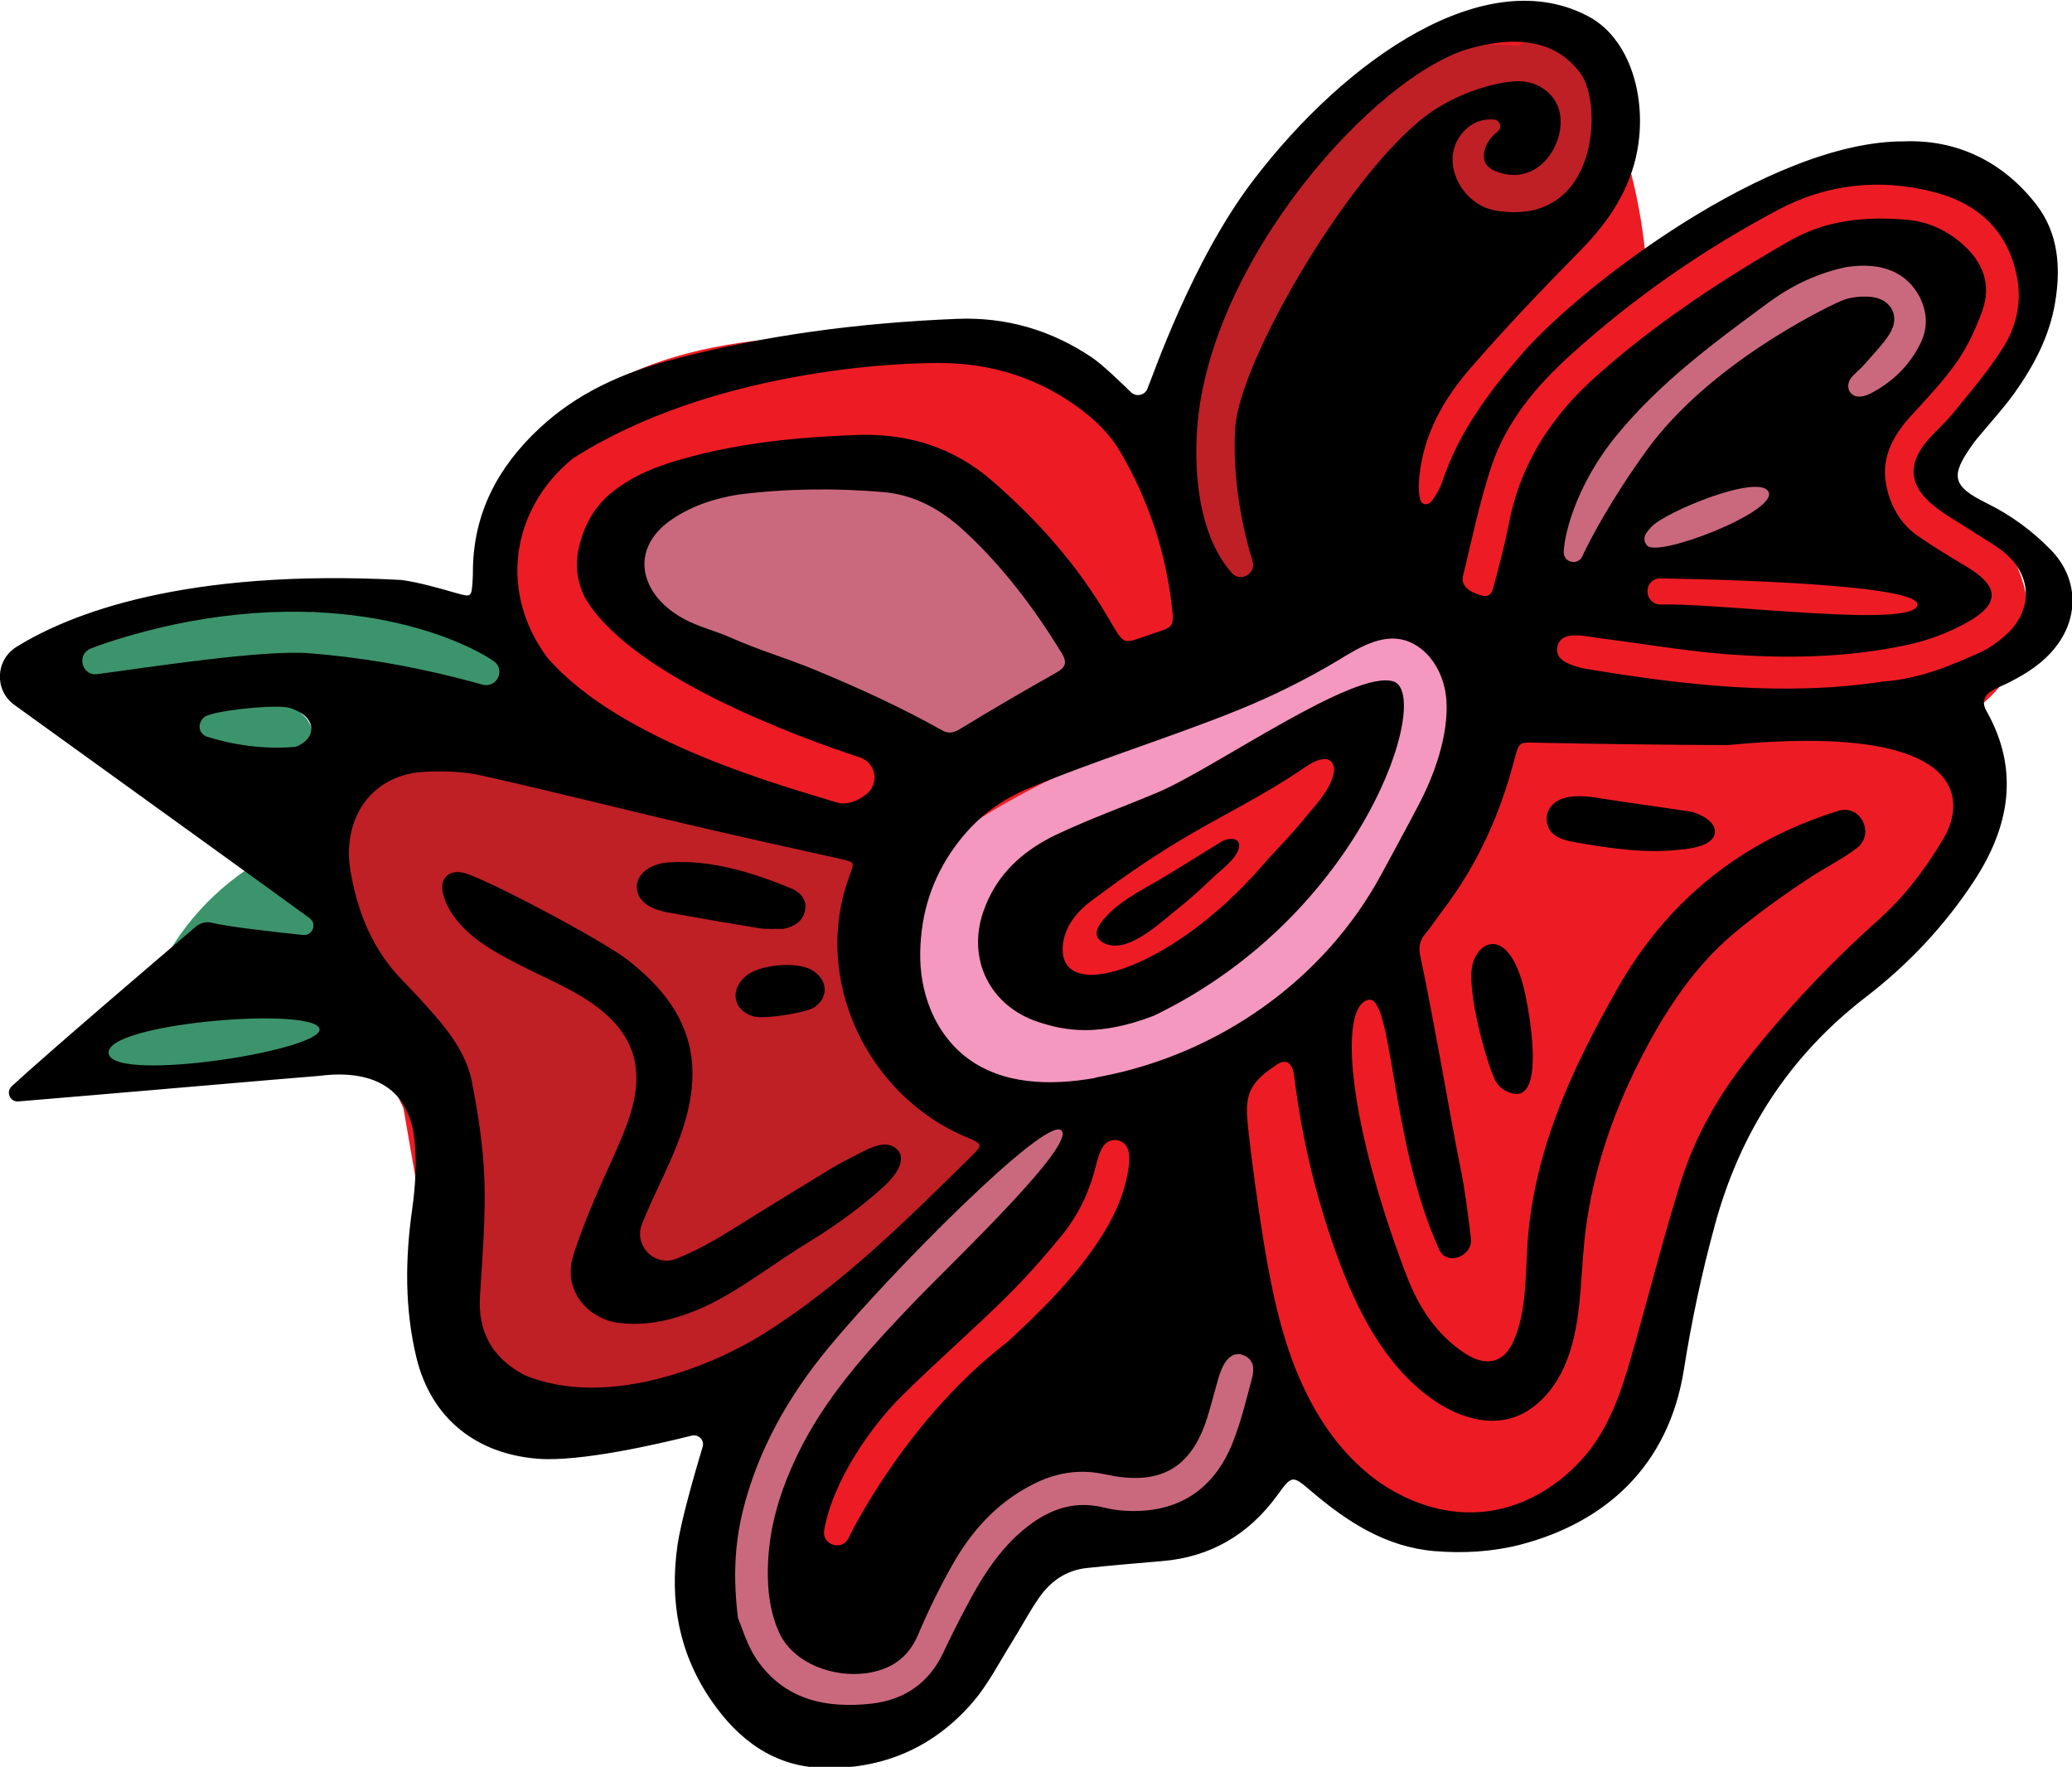 <?xml version="1.0" encoding="utf-8"?>
<!-- Generator: Adobe Illustrator 24.0.1, SVG Export Plug-In . SVG Version: 6.00 Build 0)  -->
<svg version="1.1" id="图层_1" xmlns="http://www.w3.org/2000/svg" xmlns:xlink="http://www.w3.org/1999/xlink" x="0px" y="0px"
	 viewBox="0 0 78.56 66.99" style="enable-background:new 0 0 78.56 66.99;" xml:space="preserve">
<style type="text/css">
	.st0{fill:#3C946C;}
	.st1{fill:#ED1C24;}
	.st2{fill:#BE2026;}
	.st3{fill:#CA697E;}
	.st4{fill:#F498BF;}
</style>
<g>
	<path class="st0" d="M11.87,33.71c0.06-0.89-1.09-1.61-1.86-1.16c-1.87,1.1-3.23,2.6-4.15,4.57c-0.12,0.26-0.15,0.51-0.1,0.73
		c-0.48,0.16-0.96,0.34-1.43,0.54c-1.37,0.6-0.62,2.64,0.79,2.44c1.14-0.17,2.27-0.34,3.41-0.5c0.74-0.11,1.55-0.16,2.25-0.47
		c0.64,0.1,1.22-0.31,1.47-0.83c0.4-0.3,0.52-0.82,0.4-1.3c0.2-0.58,0.27-1.21,0.22-1.82C12.77,34.89,12.46,34.1,11.87,33.71z"/>
	<g>
		<path class="st1" d="M73.49,16.28c0.4-0.22,0.74-0.51,1.03-0.85c0.21-0.1,0.41-0.2,0.64-0.28c2.1-0.78,2.93-3.51,2.3-5.46
			c-0.74-2.28-2.79-3.23-5.07-3.06c-3.6,0.26-6.96,1.53-9.97,3.44c-0.17-2.33-0.78-4.63-1.54-6.25c-1.19-2.54-4.91-3.48-7.02-1.47
			c-0.83,0.79-1.61,1.62-2.35,2.48c-3.97,2.91-6.17,7.09-7.56,11.66c-0.01,0-0.01-0.01-0.02-0.01c-0.69-0.56-1.57-0.93-2.46-1.04
			c-0.03-0.08-0.07-0.16-0.1-0.24c-0.56-1.3-2.2-2.58-3.67-2.54c-4.89,0.13-10.76-0.5-15.1,2.18c-3.83,2.36-4.37,6.97-3.01,11.02
			c-0.69,0.02-3.13,0.18-3.78,0.3c-3.69,0.66-6.18,4.57-4.38,8.09c0.64,1.25,1.7,2.04,2.93,2.36c0.46,2.66,0.92,5.31,1.38,7.97
			c0.13,0.75,0.45,1.42,0.9,1.97c-0.02,0.12-0.03,0.23-0.04,0.35c0,0.03-0.01,0.05-0.01,0.06c-0.02,0.05-0.05,0.11-0.09,0.2
			c-0.16,0.38-0.28,0.78-0.45,1.16c-1.41,3.29,1.86,6.46,5.06,5.99c3.87-0.57,7.35-2.16,10.6-4.18c-0.11,0.24-0.22,0.49-0.33,0.73
			c-0.18,0.14-0.34,0.3-0.5,0.46c-1.45,0.63-2.44,1.98-2.72,3.71c-0.07,0.4-0.13,0.81-0.21,1.21c-0.01-0.02-0.24,0.94-0.28,1.07
			c-0.28,0.98-0.61,1.93-0.99,2.87c-0.88,2.2,0.43,5.08,2.71,5.8c2.3,0.73,4.66-0.27,5.67-2.43c0.72-0.51,1.31-1.23,1.65-2.12
			c0.12-0.31,0.25-0.62,0.37-0.93c0.64-0.17,1.26-0.47,1.83-0.89c0.44-0.33,0.89-0.67,1.35-0.97c-0.23,0.17,0.97-0.5,1.08-0.57
			c0.35-0.14,0.48-0.19,0.37-0.18c0.22-0.06,0.43-0.11,0.65-0.15c0.62-0.14,1.23-0.27,1.84-0.46c2.29-0.69,4.04-2.04,4.99-3.89
			c0.89,2.35,3.18,3.94,5.75,4.09c2.93,0.17,5.68-1.61,7.08-4.11c2.24-3.98,2.78-8.72,4.45-12.94c0.14-0.34,0.28-0.68,0.43-1.02
			c1.36-1.29,2.72-2.59,4.07-3.88c0.21-0.12,0.42-0.24,0.63-0.35c0.95-0.51,1.75-1.36,2.2-2.35c1.52-1.55,1.91-3.83,0.72-5.7
			c1.62-0.93,2.69-2.86,2.26-4.75c-0.36-1.55-1.42-2.81-2.81-3.38c-0.3-0.21-0.62-0.39-0.96-0.53c0.07-0.55,0.1-1.1,0.06-1.63
			C73.2,16.67,73.34,16.47,73.49,16.28z M44.67,45.65c-0.27,0.06-0.52,0.14-0.76,0.24c0.34-0.63,0.68-1.27,1.02-1.91
			c0.08,0.53,0.16,1.06,0.24,1.6C45,45.59,44.83,45.61,44.67,45.65z M53.06,23.29c-0.08-0.01-0.17-0.01-0.26-0.01
			c-0.44,0-0.87,0.03-1.29,0.08c0.02-0.09,0.03-0.18,0.05-0.27c0.02-0.14,0.05-0.28,0.08-0.42c0.46-0.28,0.87-0.63,1.18-1.07
			C52.84,22.16,52.91,22.72,53.06,23.29z"/>
		<path class="st2" d="M38.88,42.2c0,0-5.31-2.66-5.98-4.04c-0.1-0.67-0.22-1.33-0.36-1.99c0.07-0.43,0.23-0.85,0.53-1.27
			c2.05-2.88-2.24-5.99-4.44-3.52c-0.49-0.21-1.01-0.3-1.53-0.29c-2.01-0.47-4.03-0.94-6.04-1.41c-2.67-0.62-7.68-2.84-9.03,0.87
			c-0.5,1.38,0.08,3.02,0.48,4.36c0.44,1.48,0.95,2.95,1.55,4.38c1.11,2.66,2.49,5.2,3.87,7.73c-0.48,1.48-1,2.97-0.36,4.44
			c0.91,2.09,2.9,2.2,4.84,1.74c0.78,0.75,1.95,1.12,3.15,0.57c3.67-1.67,2.79-0.86,5.04-4.32C32.74,48.79,38.88,42.2,38.88,42.2z"
			/>
		<path class="st2" d="M60.31,3.27c-0.09-0.34-0.2-0.65-0.33-0.93c-0.5-1.11-1.67-1.13-2.44-0.59c-1.77-0.25-3.57,0.39-5.28,1.21
			c-0.76,0.36-1.01,1.01-0.92,1.62c-0.26,0.2-0.5,0.41-0.73,0.63c-1.15,1.14-1.99,2.62-2.89,3.96c-0.92,1.37-1.89,2.74-2.59,4.24
			c-1.55,3.27-0.51,6.58,0.79,9.74c0.82,2,3.85,0.54,3.03-1.46c-0.7-1.71-1.56-3.65-1.22-5.54c0.34-1.92,1.84-3.69,2.9-5.27
			c1.14-1.7,2-3.18,3.79-4.23c0.06-0.04,0.12-0.08,0.18-0.11c-0.12,0.63,0.08,1.33,0.66,1.74c0.35,0.24,0.72,0.39,1.11,0.45
			c0.27,0.21,0.59,0.35,0.9,0.39c3.17,0.38,3.68-2.89,3.16-5.37C60.41,3.58,60.37,3.42,60.31,3.27z"/>
		<path class="st2" d="M66.78,17.27c-1.73,0.18-3.39,0.62-5.01,1.26c-2.01,0.8-0.54,3.82,1.46,3.03c1.34-0.53,2.72-0.84,4.15-0.98
			C69.54,20.36,68.92,17.05,66.78,17.27z"/>
		<path class="st3" d="M40.61,24.31c-0.2-0.25-0.41-0.5-0.62-0.73c0-0.34-0.14-0.7-0.47-1.03c-1.15-1.16-2.3-2.32-3.45-3.47
			c-1.04-1.04-2.04-1.96-3.61-1.85c-1.48,0.1-3,0.77-4.42,1.18c-1.28,0.37-3.46,0.57-4.26,1.74c-3.09,4.55,10.95,7.72,13.41,8.23
			c0.88,0.18,1.49-0.39,1.69-1.12c0.4-0.04,0.79-0.15,1.19-0.35C41.06,26.42,41.28,25.18,40.61,24.31z"/>
		<path class="st3" d="M73.38,11.19c-0.17-0.81-0.85-1.54-1.9-1.39c-2.81,0.38-5.49,1.52-7.68,3.33c-0.92,0.76-1.9,1.83-2.48,3.03
			c-0.92,0.7-1.82,1.43-2.71,2.19c-1.63,1.41,0.55,3.97,2.19,2.55c0.23-0.2,0.46-0.39,0.7-0.59c1.36,1.77,3.99,0.54,5.66-0.54
			c1.2-0.77,2.17-1.73,2.92-2.95c0.76-1.25,1.38-2.4,2.69-3.17C73.73,13.09,73.89,11.95,73.38,11.19z"/>
		<path class="st3" d="M48.16,51.93c-0.01-0.73-0.56-1.46-1.48-1.29c-0.97,0.18-1.2,1.15-0.89,1.84c-0.13,0.27-0.23,0.55-0.31,0.85
			c-0.11,0.42-0.1,1.13-0.35,1.5c-0.32,0.47-1.04,0.38-1.58,0.44c-0.8,0.08-1.59,0.16-2.39,0.24c-2.48,0.27-4.19,1.28-5.51,3.4
			c-0.9,1.45-1.92,4.2-4.1,3.72c-0.15-0.03-0.29-0.08-0.41-0.13c0.05-0.24,0.04-0.5-0.07-0.78c-0.1-0.25-0.18-0.5-0.26-0.75
			c-0.35-1.46,0.02-3.22,0.33-4.62c0.4-1.87,1.47-3.08,2.79-4.39c2.64-2.63,5.01-5.51,7.09-8.6c0.93-1.38-1.19-2.85-2.13-1.47
			c-1.23,1.82-2.55,3.58-3.99,5.25c-1.37,1.6-2.96,2.99-4.33,4.59c-0.51,0.6-0.91,1.24-1.22,1.92c-0.66-0.09-1.4,0.27-1.53,1.11
			c-0.41,3.11-1.79,7.09,1.19,9.45c2.34,1.84,5.36,1.06,7.09-1.14c0.78-0.99,1.29-2.17,2.01-3.21c0.94-1.36,2.12-1.65,3.71-1.82
			c1.52-0.17,3.69,0.03,4.91-1.07c1.1-0.99,0.76-2.44,1.47-3.57C48.55,52.86,48.46,52.32,48.16,51.93z"/>
		<path class="st4" d="M54.56,24.06c-0.03-0.03-0.05-0.06-0.08-0.09c-1.14-1.07-2.73-0.7-4.04-0.18c-0.64,0.26-0.82,0.81-0.7,1.32
			c-0.17,0.17-0.33,0.35-0.49,0.54c-1.58,0.51-3.13,1.1-4.65,1.76c-2.5,1.08-5.15,2.18-7.46,3.63c-1.76,1.11-3.08,2.73-3.12,4.88
			c-0.03,2.02,0.98,3.98,2.73,5.01c0.09,0.05,0.19,0.09,0.3,0.12c2.28,1.61,5.37,1.08,7.96,0.37c0.63-0.17,0.96-0.62,1.01-1.09
			c2.05-0.58,3.36-2.33,4.48-4.26c2.4-2.07,4.03-4.87,4.6-7.99c0.16-0.87,0.31-1.89,0.1-2.78C55.23,24.81,55,24.3,54.56,24.06z
			 M50.54,29.99c-0.53,1.16-1.06,2.33-1.59,3.49c-0.33,0.69-0.69,1.45-1.11,2.15c-0.2-0.02-0.41,0.01-0.62,0.11
			c-2.87,1.37-5.93,1.93-9.1,1.67c-0.28-1.24-0.37-2.5,0.06-3.73c0.04-0.12,0.06-0.23,0.07-0.34c0.86-0.58,1.9-0.99,2.72-1.39
			c3.45-1.68,6.93-3.3,10.63-4.31C51.28,28.44,50.9,29.21,50.54,29.99z"/>
		<path class="st0" d="M18.33,24.17c-0.21-0.02-0.43-0.05-0.64-0.07c0.07-0.65-0.28-1.3-1.12-1.28c-1.5,0.04-3.1,0.13-4.66,0.39
			c-3.42-0.53-11.21,1.67-11.21,1.67s-0.46-0.75,0,0c1.09,1.76,2.94,1.78,4.64,2.62c1.83,0.9,3.32,1.93,5.45,1.77
			c0.94-0.07,1.42-1.47,0.75-2.11c-0.34-0.33-0.73-0.66-1.09-1.01c0.56-0.15,1.2-0.24,1.72-0.31c1.99,0.33,3.97,0.7,5.94,0.91
			C19.76,26.92,19.98,24.35,18.33,24.17z M6.5,25.21c0.27,0.01,0.54,0.02,0.81,0.03c-0.05,0.11-0.08,0.23-0.11,0.35
			c-0.22-0.13-0.44-0.25-0.65-0.36C6.53,25.23,6.51,25.22,6.5,25.21z"/>
		<g>
			<path d="M0.7,41.76c-0.32,0.03-0.49-0.36-0.25-0.58c1.41-1.3,5.84-5.08,6.98-6.05c0.17-0.14,0.39-0.2,0.61-0.14
				c0.62,0.15,2.31,0.34,3.45,0.46c0.35,0.04,0.54-0.41,0.26-0.63c-0.15-0.12-7.94-5.74-11.2-8.09c-0.77-0.55-0.73-1.7,0.07-2.2
				c2.01-1.25,6.35-2.98,14.61-2.54c0.68,0.1,1.35,0.29,2.01,0.48c0.64,0.18,0.64,0.2,0.68-0.49c0.01-0.11,0.01-0.23,0.01-0.35
				c0.02-2.18,0.95-3.92,2.51-5.38c1.43-1.34,3.15-2.11,5-2.6c3.55-0.95,7.17-1.41,10.83-1.56c1.88-0.08,3.6,0.43,5.14,1.47
				c0.37,0.25,1.04,0.89,1.47,1.31c0.19,0.19,0.52,0.12,0.62-0.12c0.22-0.52,1.7-4.87,4-7.89c3.56-4.68,8.87-8.31,12.74-6.23
				c1.71,0.92,2.31,3.48,1.72,5.59c-0.37,1.31-1.13,2.36-2.08,3.32c-1.41,1.43-2.8,2.89-4.12,4.41c-1.01,1.16-1.77,2.49-1.94,4.07
				c-0.03,0.28-0.04,0.58,0.01,0.85c0.05,0.3,0.31,0.33,0.49,0.08c0.15-0.21,0.28-0.44,0.36-0.68c0.62-1.87,1.77-3.41,3.04-4.87
				c2.17-2.5,9.35-8.05,14.46-8.04c2.02-0.08,3.77,0.77,5.03,2.4c0.84,1.09,0.93,2.39,0.71,3.71c-0.21,1.27-0.8,2.39-1.54,3.43
				c-0.4,0.56-0.87,1.07-1.31,1.6c-0.09,0.11-0.19,0.22-0.27,0.34c-0.87,1.21-0.79,1.59,0.53,2.24c0.91,0.45,1.72,1.04,2.43,1.77
				c1.02,1.05,1.09,2.51,0.19,3.67c-0.49,0.63-1.14,1.04-1.85,1.39c-0.18,0.09-0.37,0.16-0.55,0.26c-0.32,0.19-0.43,0.44-0.23,0.79
				c1.26,2.24,0.87,4.38-0.46,6.42c-1.11,1.7-2.5,3.18-4.1,4.41c-2.93,2.25-4.8,5.17-5.75,8.69c-0.49,1.8-0.88,3.63-1.17,5.48
				c-0.59,3.64-2.98,5.77-6.21,6.61c-1.07,0.27-2.15,0.33-3.25,0.24c-1.84-0.16-3.3-1.11-4.65-2.26c-0.74-0.63-0.74-0.63-1.32,0.17
				c-1.08,1.47-2.52,2.32-4.36,2.47c-0.95,0.08-1.89,0.16-2.83,0.26c-0.8,0.08-1.4,0.51-1.84,1.15c-0.37,0.54-0.68,1.13-1.03,1.69
				c-0.47,0.75-0.88,1.56-1.45,2.23c-1.49,1.74-3.44,2.58-5.72,2.51c-1.84-0.06-3.18-1.06-4.2-2.54c-1.24-1.79-1.6-3.79-1.29-5.92
				c0.14-0.95,0.67-2.78,0.95-3.71c0.08-0.25-0.15-0.49-0.41-0.43c-1.26,0.32-4.22,1-5.82,0.88c-2.35-0.18-4.06-1.53-4.62-3.83
				c-0.45-1.87-0.43-3.75-0.16-5.65c0.12-0.87,0.18-1.78,0.08-2.66c-0.21-1.95-1.63-2.63-3.59-2.38
				C11.31,40.85,3.51,41.53,0.7,41.76z M51.87,37.91c-1.13,0.29-0.75,4.68,1.47,10.48c0.45,1.17,1.12,2.21,2.2,2.92
				c0.68,0.45,1.38,0.46,1.79-0.35c0.63-1.25,0.48-2.99,0.63-4.35c0.36-3.35,1.72-6.22,3.36-9.12c1.9-3.35,4.71-5.61,8.39-6.75
				c0.03-0.01,0.06-0.02,0.09-0.02c0.81-0.15,1.26,0.93,0.61,1.43c-0.52,0.4-1.14,0.71-1.7,1.07c-1.04,0.68-2.08,1.42-3.03,2.22
				c-1.66,1.41-2.84,3.36-3.77,5.3c-0.95,1.99-1.62,4.14-1.84,6.34c-0.16,1.58-0.11,3.23-0.74,4.69c-0.39,0.9-1.09,1.72-2.03,2
				c-1.04,0.3-2.17-0.12-3.05-0.76c-1.78-1.29-2.82-3.37-3.57-5.44c-0.79-2.19-1.33-4.46-1.61-6.76c-0.03-0.23-0.1-0.51-0.33-0.55
				c-0.14-0.02-0.27,0.06-0.38,0.14c-0.35,0.24-0.71,0.5-0.91,0.88c-0.23,0.44-0.18,0.97-0.13,1.47c0.16,1.44,0.36,2.88,0.59,4.32
				c0.33,1.99,0.74,3.99,1.64,5.79c0.62,1.25,1.49,2.41,2.61,3.24c1.13,0.83,2.53,1.33,3.93,1.23c1.57-0.1,3.03-0.97,4.03-2.16
				c1.06-1.26,1.48-2.85,1.92-4.4c0.56-1.99,1.07-4,1.69-5.97c0.53-1.68,1.39-3.21,2.49-4.61c1.52-1.93,3.2-3.7,5.02-5.33
				c0.99-0.89,1.79-1.95,2.46-3.09c0.85-1.45,0.9-4.4-8.2-3.52c-2.41-0.01-4.83-0.04-7.24-0.09c-0.65-0.01-0.66-0.06-0.84,0.63
				c-0.54,2.09-1.41,4.01-2.72,5.73c-0.23,0.3-0.43,0.61-0.67,0.9c-0.22,0.27-0.25,0.53-0.17,0.87c0.28,1.32,0.52,2.65,0.77,3.98
				c0.26,1.41,0.5,2.83,0.79,4.24c0.09,0.43,0.23,1.43,0.35,2.43c0.09,0.69-0.91,1.08-1.2,0.44C52.7,43.3,52.82,37.67,51.87,37.91z
				 M28.92,50.59c2.98-1.86,5.44-4.32,7.92-6.76c0.44-0.43,0.41-0.46-0.21-0.72c-3.7-1.55-5.9-5.96-4.41-9.93
				c0.18-0.49,0.18-0.49-0.33-0.61c-1.88-0.42-3.76-0.83-5.63-1.27c-2.66-0.62-5.3-1.29-7.97-1.89c-0.69-0.16-1.43-0.18-2.14-0.15
				c-1.72,0.06-2.88,1.28-2.92,3.01c-0.01,0.34,0.04,0.69,0.11,1.03c0.28,1.44,0.84,2.74,1.87,3.82c0.42,0.43,0.83,0.87,1.23,1.33
				c0.67,0.76,1.27,1.6,1.46,2.6c0.24,1.24,0.43,2.5,0.47,3.76c0.04,1.43-0.08,2.87-0.17,4.3c-0.09,1.38,0.45,2.37,1.69,3.03
				C23.08,53.45,27.08,51.74,28.92,50.59z M21.71,17.39c-2.37,1.95-2.78,5.09-0.96,7.54c2.8,3.25,9.21,4.94,10.96,5.49
				c0.39,0.12,0.78-0.04,1.12-0.29c0.52-0.39,0.4-1.2-0.22-1.41c-2.52-0.83-8.4-3.02-10.29-5.83c-0.41-0.61-0.54-1.37-0.38-2.09
				c0.19-0.86,0.59-1.61,1.31-2.17c0.76-0.6,1.64-0.95,2.56-1.21c2.2-0.63,4.45-0.85,6.73-0.93c1.93-0.06,3.64,0.49,5.09,1.75
				c1.7,1.48,3.19,3.15,4.34,5.1c0.73,1.23,0.53,1.08,1.78,0.67c0.74-0.24,0.77-0.24,0.68-1.02c-0.24-2.11-0.91-4.1-1.99-5.92
				c-0.29-0.48-0.7-0.93-1.13-1.29c-1.53-1.26-3.31-1.93-5.3-2.01C34.02,13.7,26.88,14.07,21.71,17.39z M41.73,40.82
				c4.47-0.85,8.48-3.66,10.65-7.68c0.47-0.87,0.94-1.73,1.4-2.61c0.61-1.15,1.15-2.67,1.06-3.99c-0.06-0.84-0.48-1.72-1.25-2.13
				c-0.99-0.53-2.01,0.11-2.86,0.63c-1.22,0.73-2.51,1.37-3.83,1.9c-2.63,1.06-5.35,1.88-7.97,2.98c-1.13,0.48-2,1.19-2.71,2.16
				c-0.88,1.21-1.3,2.53-1.33,4.02c-0.03,1.51,0.53,3.05,1.75,3.99c1.37,1.05,3.2,1.07,4.83,0.79
				C41.56,40.85,41.65,40.83,41.73,40.82z M28.01,18.75c-0.95,0.15-1.85,0.45-2.63,1.01c-0.82,0.59-1.22,1.5-0.74,2.46
				c0.27,0.54,0.75,0.95,1.28,1.24c0.57,0.31,1.21,0.46,1.8,0.72c1.02,0.46,2.12,0.78,3.16,1.21c1.65,0.68,3.27,1.42,4.82,2.29
				c0.26,0.15,0.45,0.11,0.7-0.04c1.2-0.73,2.41-1.44,3.64-2.13c0.35-0.2,0.44-0.37,0.22-0.74c-1.04-1.7-2.23-3.28-3.69-4.63
				c-0.85-0.79-1.85-1.37-3.05-1.48C31.67,18.5,29.84,18.52,28.01,18.75z M71.41,25.84c1.36-0.1,2.53-0.59,3.68-1.11
				c0.38-0.17,0.74-0.45,1.05-0.74c0.91-0.89,0.89-2.11-0.05-2.96c-0.38-0.34-0.85-0.58-1.28-0.87c-0.53-0.35-1.1-0.65-1.57-1.05
				c-0.87-0.75-0.9-1.54-0.16-2.41c0.32-0.37,0.7-0.69,1-1.07c0.65-0.8,1.33-1.59,1.87-2.46c0.48-0.76,0.7-1.65,0.54-2.57
				c-0.31-1.83-1.49-2.9-3.21-3.33c-2.02-0.51-4.02-0.3-5.87,0.69c-2.83,1.5-5.45,3.32-7.83,5.47c-1.32,1.19-2.46,2.54-3.03,4.24
				c-0.45,1.36-0.74,2.77-1.08,4.17c-0.08,0.33,0.17,0.58,0.67,0.73c0.39,0.12,0.45-0.17,0.51-0.41c0.2-0.75,0.4-1.5,0.55-2.26
				c0.43-2.31,1.63-4.14,3.37-5.68c2.23-1.98,4.69-3.6,7.27-5.08c1.38-0.8,2.89-0.94,4.43-0.81c0.79,0.06,1.51,0.38,2.11,0.9
				c0.79,0.68,1.14,1.54,0.78,2.55c-0.24,0.67-0.55,1.34-0.95,1.92c-0.51,0.73-1.12,1.38-1.73,2.04c-0.76,0.83-1.23,1.72-0.91,2.89
				c0.19,0.7,0.55,1.27,1.13,1.68c0.59,0.41,1.2,0.78,1.82,1.15c1.32,0.77,1.34,1.46-0.03,2.19c-0.67,0.36-1.42,0.64-2.17,0.8
				c-2.32,0.5-4.69,0.53-7.04,0.34c-1.52-0.13-3.02-0.39-4.53-0.58c-0.31-0.04-0.63-0.11-0.94-0.12c-0.32-0.01-0.67,0.04-0.76,0.42
				c-0.08,0.39,0.2,0.57,0.51,0.69c0.19,0.07,0.38,0.13,0.58,0.16C63.91,25.99,67.67,26.41,71.41,25.84z M27.98,61.35
				c0.15,0.35,0.34,1.01,0.69,1.54c1.06,1.57,2.66,1.9,4.41,1.7c1.22-0.15,2.14-0.78,2.68-1.92c0.28-0.6,0.58-1.19,0.89-1.77
				c0.52-1,1.11-1.95,1.95-2.72c0.94-0.85,1.99-1.35,3.3-1.01c0.17,0.04,0.34,0.07,0.51,0.09c2.09,0.21,3.6-0.67,4.35-2.62
				c0.3-0.77,0.5-1.59,0.71-2.39c0.09-0.35,0.08-0.7-0.33-0.87c-0.33-0.13-0.63,0.07-0.83,0.55c-0.1,0.24-0.16,0.49-0.23,0.74
				c-0.12,0.41-0.22,0.83-0.36,1.24c-0.59,1.71-1.67,2.35-3.46,2.06c-0.17-0.03-0.34-0.07-0.51-0.1c-0.91-0.17-1.77-0.01-2.59,0.41
				c-1.36,0.69-2.33,1.77-3.06,3.07c-0.48,0.85-0.91,1.73-1.29,2.63c-0.38,0.89-1.04,1.33-1.97,1.46c-1.22,0.17-2.72-0.35-3.28-1.5
				c-0.53-1.11-0.52-2.55-0.33-3.75c0.2-1.2,0.64-2.34,1.2-3.42c1.11-2.12,2.73-3.84,4.36-5.54c1.38-1.43,6.08-5.89,5.44-6.38
				c-0.64-0.49-6.57,5.52-8.81,8.24c-1.52,1.84-2.68,3.87-3.26,6.21C27.86,58.54,27.79,59.79,27.98,61.35z M46.7,21.72
				c0.33,0.38,0.94,0.03,0.79-0.45c-0.36-1.17-0.77-3.04-0.66-5.01c0.14-2.55,4.29-9.65,7.25-11.88c1.13-0.85,2.67-1.3,3.5-1.3
				c0.59,0,1.16,0.31,1.43,0.83c0.6,1.14-0.53,3.32-2.33,2.57c-0.77-0.32-0.33-1.18,0.09-1.48c0.2-0.14,0.11-0.45-0.13-0.47
				c-0.4-0.03-0.9,0.08-1.3,0.65c-0.71,1.03,0.1,2.58,1.35,2.8c3.92,0.67,4.1-4.05,3.23-5.21c-0.75-0.99-1.96-1.53-4.13-0.95
				c-3.61,0.96-10.04,8.12-10.41,14.58C45.23,19.15,45.91,20.83,46.7,21.72z M70.04,10.12c-1.05,0.21-2.06,0.67-2.97,1.34
				C65,12.98,62.94,14.5,61.3,16.5c-1.64,2-2.01,3.94-2.01,4.44c0,0.39,0.53,0.51,0.7,0.16c0.26-0.57,1.08-2.15,2.47-4.06
				c2.34-3.21,6.6-5.3,7.34-5.63c0.35-0.15,0.79-0.19,1.17-0.15c0.75,0.09,1.08,0.75,0.68,1.39c-0.27,0.43-0.65,0.8-0.98,1.19
				c-0.16,0.18-0.36,0.32-0.5,0.51c-0.12,0.16-0.13,0.4,0,0.55c0.19,0.22,0.51,0.14,0.75,0.02c0.81-0.42,1.45-1.03,1.87-1.85
				c0.31-0.6,0.3-1.21-0.01-1.82C72.29,10.33,71.37,9.93,70.04,10.12z M31.25,58.01c-0.1,0.56,0.67,0.82,0.92,0.31
				c0.25-0.51,2.32-4.59,6.04-7.45c1.12-1.04,2.21-2.1,3.11-3.34c0.7-0.96,1.27-1.99,1.46-3.18c0.04-0.25,0.06-0.53-0.01-0.76
				c-0.13-0.42-0.69-0.5-0.94-0.13c-0.13,0.2-0.21,0.46-0.27,0.7c-0.24,1-0.67,1.91-1.31,2.69c-0.67,0.82-1.38,1.62-2.13,2.36
				c-1.29,1.27-2.66,2.46-3.94,3.73C33.09,54.02,31.6,56.07,31.25,58.01z M7.2,23.56c-1.54,0.28-3.12,0.77-3.76,1.03
				c-0.55,0.22-0.34,1.05,0.25,0.97c1.77-0.23,6.26-0.94,8.06-0.79c1.9,0.15,3.76,0.47,5.61,0.94c0.18,0.04,0.53,0.14,0.94,0.25
				c0.54,0.14,0.88-0.57,0.42-0.89C18.27,24.73,14.19,22.28,7.2,23.56z M72.7,22.94c0.15-0.89-9.76-1.01-9.81-1.01
				c-0.6,0.09-0.55,0.96,0.05,0.99c0.04,0,0.07,0,0.1,0C65.34,22.87,72.55,23.83,72.7,22.94z M12.1,38.97
				c-0.44-0.8-8.18-0.16-7.98,0.98S12.54,39.78,12.1,38.97z M7.76,27.18c-0.3,0.24-0.24,0.65,0.11,0.76
				c1.07,0.33,2.18,0.47,3.3,0.38c0.08-0.01,0.16-0.05,0.24-0.1c0.51-0.3,0.53-0.84,0.03-1.17c-0.19-0.12-0.41-0.22-0.63-0.24
				C10.13,26.73,8.05,26.96,7.76,27.18z M62.6,19.99c-0.16,0.18-0.38,0.41-0.16,0.68c0.33,0.52,4.94-1.26,4.62-2.01
				C66.74,17.92,63.11,19.41,62.6,19.99z"/>
			<path d="M63.74,32.21c-1.32,0.16-2.67-0.04-3.98-0.27c-0.35-0.06-0.74-0.14-0.96-0.42c-0.16-0.2-0.21-0.5-0.11-0.74
				c0.3-0.74,1.37-0.62,2-0.51c1.11,0.18,2.22,0.32,3.33,0.49c0.27,0.04,0.61,0.19,0.81,0.38c0.12,0.11,0.21,0.27,0.19,0.43
				c-0.05,0.47-0.79,0.58-1.16,0.63C63.81,32.2,63.77,32.2,63.74,32.21z"/>
			<path d="M55.86,36.46c0.34-0.96,1.46-1.15,1.97,1.24c0.18,0.83,0.74,4.04-0.47,3.76c-0.28-0.06-0.53-0.23-0.66-0.48
				C56.39,40.38,55.53,37.42,55.86,36.46z"/>
			<path d="M24.86,50.13c-0.48,0.07-0.96,0.09-1.45,0.02c-0.99-0.13-2.1-1.12-1.68-2.53c0.23-0.74,0.52-1.46,0.82-2.17
				c0.39-0.93,0.85-1.83,1.2-2.77c0.82-2.16,0.32-3.65-1.64-4.86c-0.76-0.47-1.58-0.81-2.38-1.22c-0.95-0.49-1.9-0.99-2.54-1.88
				c-0.19-0.27-0.35-0.6-0.41-0.92c-0.09-0.52,0.26-0.83,0.78-0.71c0.77,0.17,5.23,2.53,6.23,3.3c2.31,1.79,2.91,3.72,2.16,6.21
				c-0.4,1.32-1.1,2.53-1.61,3.81c-0.32,0.81,0.47,1.63,1.29,1.32c0.02-0.01,0.05-0.02,0.07-0.03c0.99-0.39,1.89-0.98,2.79-1.54
				c1.01-0.62,2.02-1.25,3.03-1.86c0.42-0.25,0.86-0.47,1.3-0.69c0.2-0.1,0.43-0.19,0.65-0.21c0.41-0.04,0.79,0.26,0.67,0.69
				c-0.13,0.5-0.65,0.92-1.01,1.23c-0.77,0.66-1.6,1.24-2.46,1.77c-1.26,0.76-2.43,1.7-3.76,2.36
				C26.28,49.76,25.58,50.01,24.86,50.13z"/>
			<path d="M29.7,35.22c-0.31-0.01-0.63,0.02-0.94-0.03c-1.16-0.19-2.31-0.39-3.47-0.6c-0.25-0.05-0.51-0.13-0.72-0.26
				c-0.57-0.36-0.57-1.05,0.01-1.4c0.21-0.13,0.48-0.21,0.73-0.23c1.64-0.12,3.17,0.37,4.66,0.97c0.34,0.14,0.65,0.41,0.55,0.87
				C30.42,34.96,30.1,35.13,29.7,35.22z"/>
			<path d="M28.58,38.54c-0.78-0.22-0.92-0.99-0.32-1.52c0.52-0.45,1.95-0.59,2.54-0.23c0.58,0.35,0.64,1.01,0.08,1.4
				C30.57,38.4,28.98,38.65,28.58,38.54z"/>
			<path d="M39.37,38.75c-1.83-0.6-2.71-2.37-2.09-4.18c0.47-1.37,1.45-2.28,2.7-2.89c1.29-0.62,2.65-1.1,3.97-1.66
				c2.16-0.93,7.43-4.67,8.89-4.18s-1.1,8.82-9.09,12.67C41.64,39.32,40.38,39.08,39.37,38.75z M47.86,32.82
				c0.5-0.58,1.05-1.11,1.53-1.7c0.41-0.51,1.09-1.19,1.19-1.86c0.03-0.18-0.05-0.39-0.22-0.46c-0.07-0.03-0.16-0.03-0.23-0.01
				c-0.28,0.04-0.53,0.22-0.77,0.38c-1.52,1.04-3.19,1.82-4.76,2.78c-1.1,0.67-2.16,1.41-3.19,2.18c-0.53,0.39-1,0.93-1.1,1.61
				C39.96,38.17,44.37,36.85,47.86,32.82z"/>
			<path d="M46.98,32.03c0,0.02,0,0.05,0,0.07c-0.05,0.44-0.71,0.9-1,1.18c-0.44,0.43-0.9,0.84-1.38,1.22
				c-0.63,0.5-1.75,1.58-2.61,1.31c-0.16-0.05-0.33-0.15-0.39-0.31c-0.07-0.19,0.05-0.39,0.17-0.55c0.55-0.71,1.37-1.12,2.13-1.56
				c0.82-0.48,1.62-1,2.43-1.49C46.52,31.79,46.96,31.72,46.98,32.03z"/>
		</g>
	</g>
</g>
</svg>
